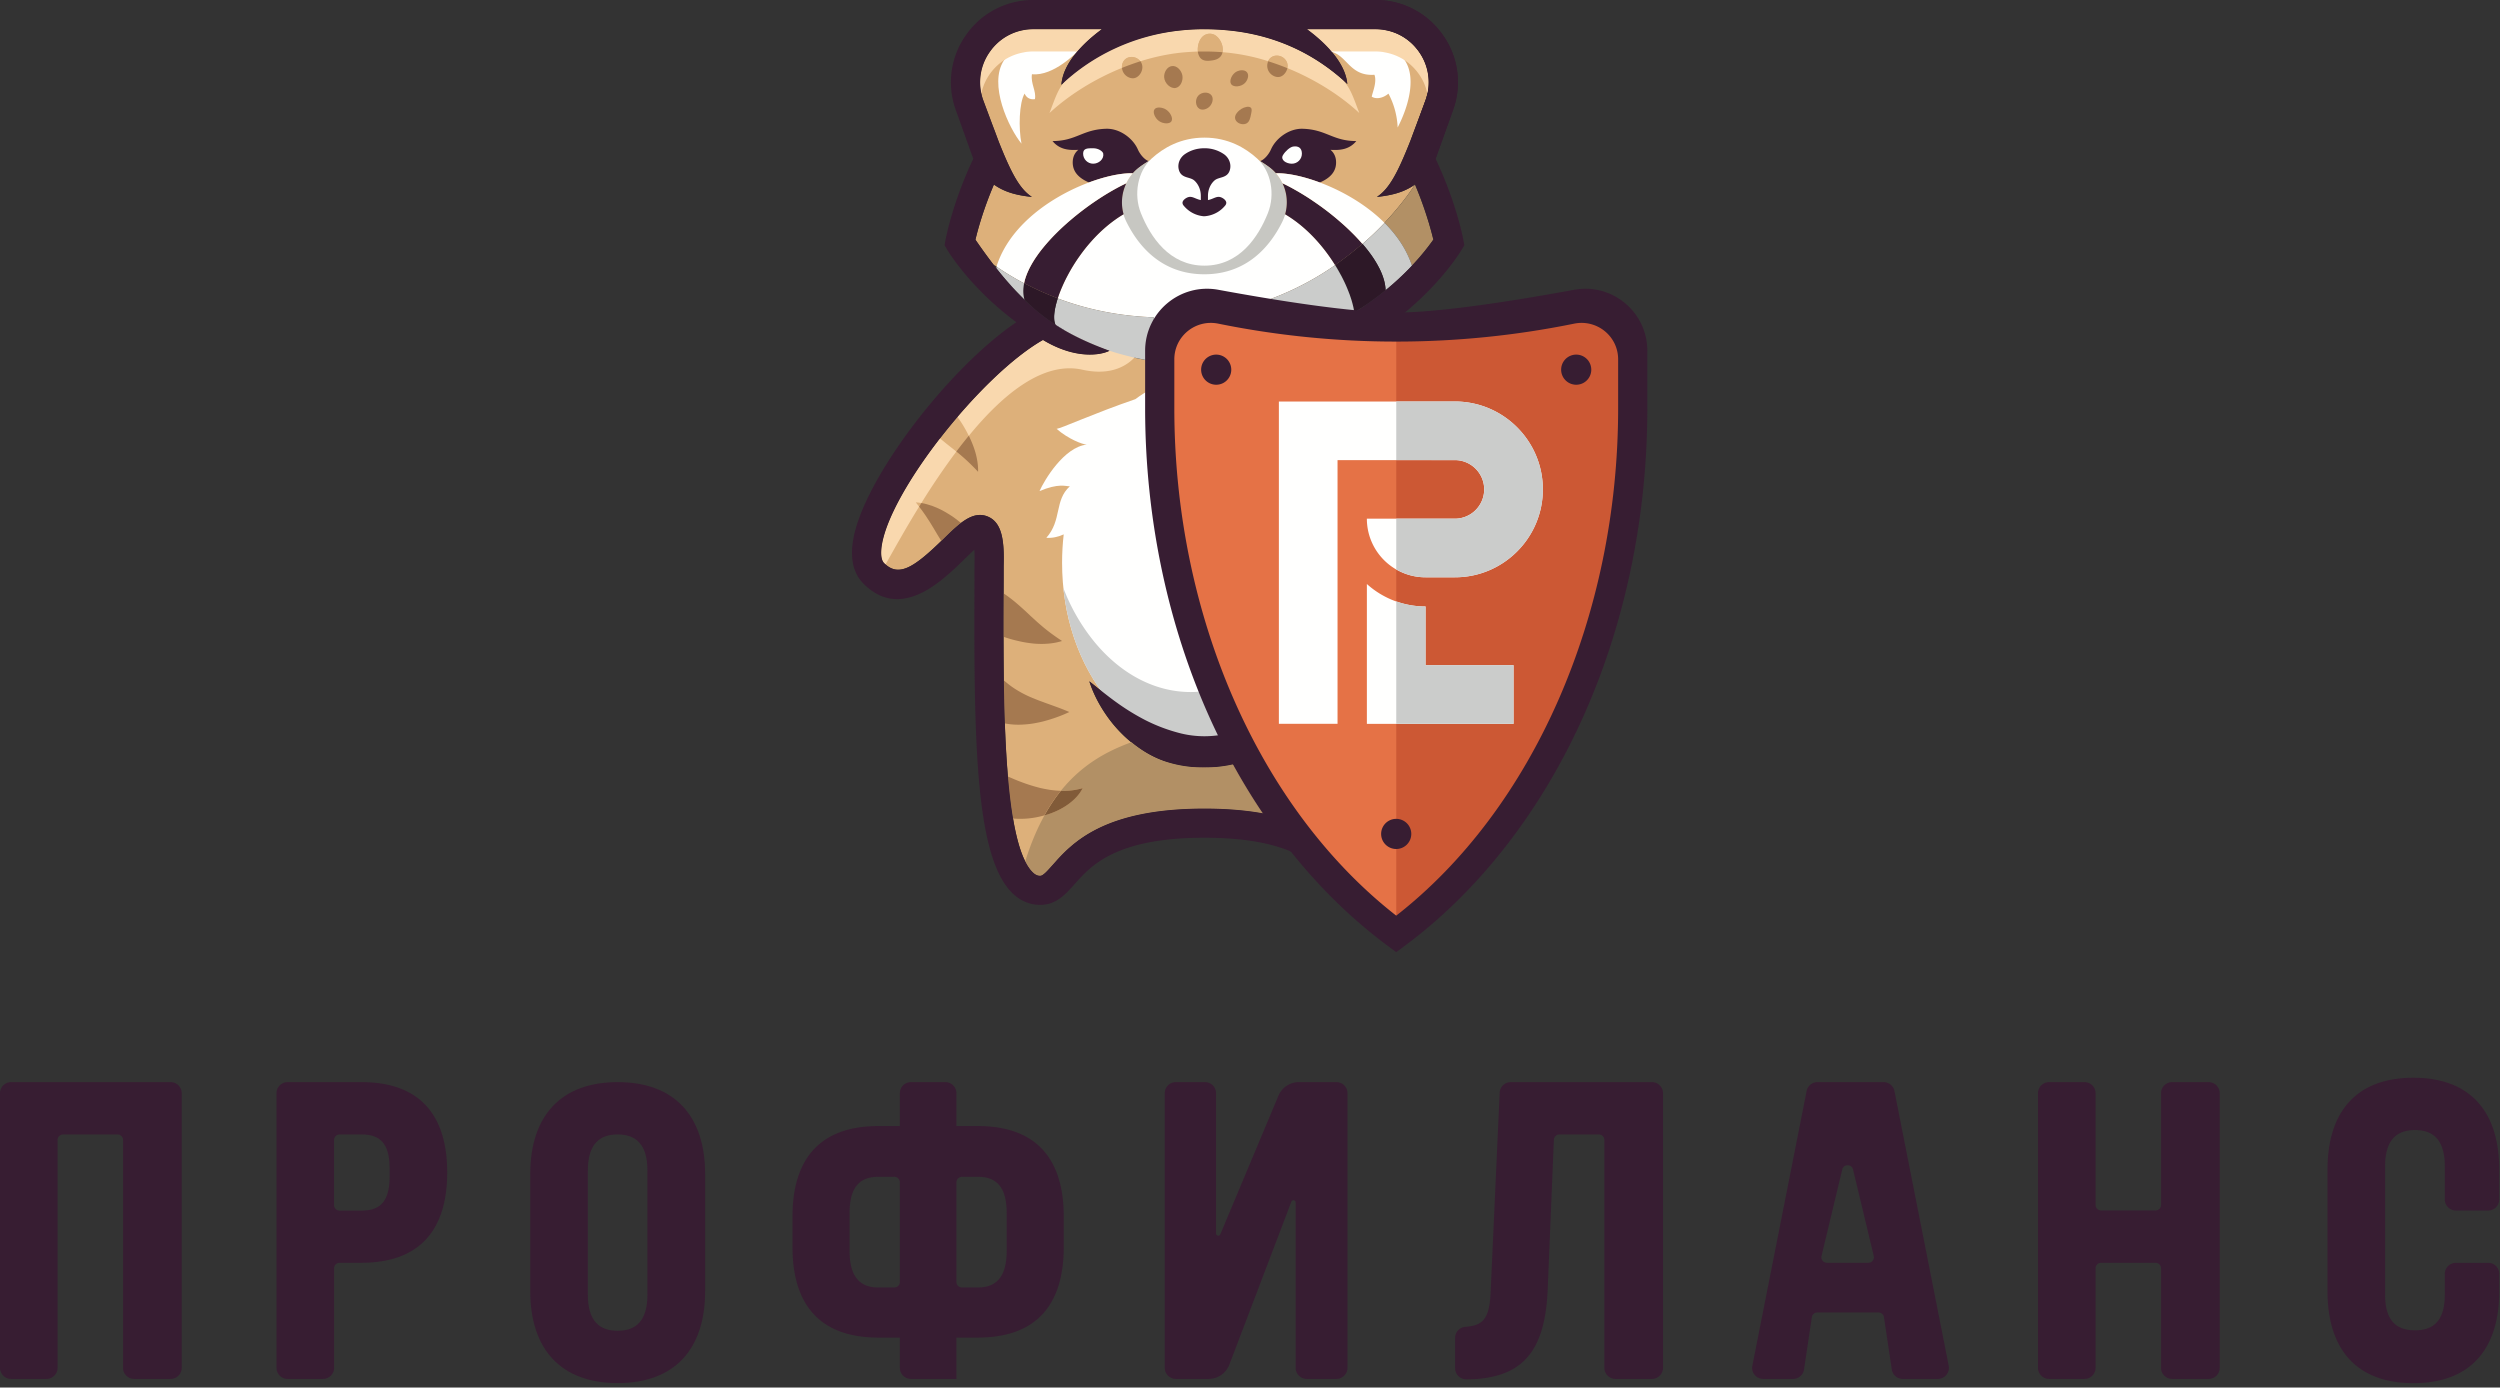 <svg height="111" viewBox="0 0 200 111" width="200" xmlns="http://www.w3.org/2000/svg" xmlns:xlink="http://www.w3.org/1999/xlink"><rect x="0" y="0" width="200" height="111" fill="#333333" stroke="none"/><clipPath id="a"><path d="m79.459 21.144h.263v.292h-.263z"/></clipPath><clipPath id="b"><path d="m80.28 22.17h2.548v2.614h-2.548z"/></clipPath><clipPath id="c"><path d="m83.793 25.535h.654v.45h-.654z"/></clipPath><clipPath id="d"><path d="m106.813 21.21h.514v.898h-.514z"/></clipPath><clipPath id="e"><path d="m108.693 24.56h.335v.22h-.335z"/></clipPath><clipPath><path d="m109.987 20.835h.307v.53h-.307z"/></clipPath><clipPath id="f"><path d="m111.057 22.753h.347v.294h-.347z"/></clipPath><clipPath id="g"><path d="m113.2 14.75h.94v2.546h-.94z"/></clipPath><path d="m98.71 61.167a50.744 50.744 0 0 0 2.486 3.938 11.898 11.898 0 0 0 -.508-.09l-.024-.006a22.764 22.764 0 0 0 -.504-.076l-.065-.009-.49-.061c-.039-.003-.08-.006-.117-.012-.155-.018-.31-.032-.468-.046l-.183-.015a19.794 19.794 0 0 0 -.433-.032l-.263-.018-.388-.02c-.125-.006-.254-.009-.382-.012-.1-.003-.199-.009-.3-.009a28.827 28.827 0 0 0 -.722-.008c-8.147 0-10.641 2.812-12.133 4.492-.481.546-.791.88-1.007.88-.15 0-.35-.034-.61-.294a2.568 2.568 0 0 1 -.214-.245c-.023-.032-.044-.066-.067-.099-.043-.064-.09-.125-.132-.195-.026-.044-.05-.093-.075-.138-.038-.066-.076-.13-.111-.203-.027-.053-.05-.111-.077-.167-.031-.073-.066-.143-.098-.221-.024-.059-.048-.126-.07-.187a4.81 4.81 0 0 1 -.161-.452c-.027-.085-.056-.17-.082-.257-.02-.076-.04-.155-.064-.23-.023-.094-.05-.184-.073-.278l-.061-.248a8.759 8.759 0 0 1 -.068-.297 6.942 6.942 0 0 1 -.055-.266 8.232 8.232 0 0 1 -.065-.311l-.05-.284c-.02-.108-.04-.215-.058-.323-.014-.1-.032-.202-.046-.304a97.616 97.616 0 0 0 -.053-.338l-.044-.315-.043-.353c-.015-.108-.026-.216-.041-.327a37.255 37.255 0 0 1 -.076-.706c-.015-.125-.026-.251-.038-.379a109.417 109.417 0 0 1 -.067-.74 73.61 73.61 0 0 0 -.027-.357c-.011-.131-.02-.265-.028-.402-.01-.12-.018-.242-.027-.362-.01-.138-.017-.278-.027-.417-.005-.12-.014-.242-.02-.368-.009-.14-.018-.28-.024-.42a13.71 13.71 0 0 0 -.02-.38l-.017-.425-.017-.383c-.006-.145-.012-.291-.015-.437a15.841 15.841 0 0 1 -.015-.382c-.006-.146-.009-.291-.014-.44a14.022 14.022 0 0 0 -.013-.389 497.418 497.418 0 0 1 -.029-1.29c-.002-.124-.005-.25-.005-.378l-.01-.461c0-.125-.002-.248-.005-.373l-.002-.467c-.003-.125-.003-.251-.006-.377l-.003-.466c0-.12-.003-.243-.003-.365 0-.157 0-.318-.003-.479v-.356c0-.156-.003-.314-.003-.472v-1.96c.003-.312.003-.619.003-.922.003-.218.003-.437.003-.653 0-.42.003-.837.003-1.249 0-.417.003-.832.003-1.236.057-1.99-.134-3.414-1.236-3.898-1.223-.536-2.318.534-3.585 1.774-2.333 2.28-3.575 3.103-4.742 1.936-.316-.314-.246-1.058-.179-1.47.024-.143.056-.291.091-.44l.044-.157c.026-.102.052-.205.087-.31.018-.067.044-.133.065-.198.032-.097.063-.196.099-.295l.084-.218c.038-.1.073-.196.115-.295l.105-.236a8.624 8.624 0 0 1 .248-.55l.143-.296c.044-.088.09-.175.134-.265.053-.1.102-.199.158-.302.05-.09.099-.183.152-.273l.166-.304.166-.289.179-.3c.061-.1.123-.198.183-.298.062-.098.123-.198.185-.3.064-.103.13-.204.198-.309.064-.096.126-.196.193-.292.07-.108.14-.216.213-.32.064-.097.128-.193.196-.287l.23-.332.196-.28c.082-.111.163-.225.245-.338l.201-.272.26-.347c.065-.085.132-.172.196-.26.094-.117.184-.236.278-.356.064-.081.128-.163.192-.242.1-.122.196-.245.295-.367.062-.077.126-.152.187-.228l.312-.376.176-.21c.11-.128.218-.257.33-.382.055-.065.11-.129.166-.19l.35-.393c.05-.057.1-.108.15-.164.122-.137.248-.271.37-.405.044-.045.085-.091.129-.135a26.428 26.428 0 0 1 .496-.519c.143-.146.284-.291.427-.432.02-.024.043-.044.064-.064l.46-.45.013-.01c1.375-1.313 2.741-2.401 3.959-3.096.047.03.093.055.14.084 2.447 1.427 4.404 1.17 5.184.783l.417.128c.088.03.178.056.269.079.102.032.207.061.315.09l.026.006c.158.044.319.084.48.126.166.043.332.081.502.119.169.04.341.076.514.11.16.036.323.067.49.097l.535.09c.008.003.02.003.029.006.052.006.105.015.158.021v.003l.283 5.25c.39 8.69.978 17.32 4.69 24.656-.369.067-.74.125-1.116.175-.812-.108-1.597-.246-2.38-.47a13.6 13.6 0 0 1 -2.325-.919 18.555 18.555 0 0 1 -2.266-1.385c-.744-.532-1.469-1.124-2.233-1.736.3.93.75 1.809 1.308 2.628a10.609 10.609 0 0 0 2.03 2.232 9.115 9.115 0 0 0 2.712 1.555c.999.356 2.088.531 3.154.428.788.076 1.59 0 2.362-.19" fill="#ddb07a"/><path d="m73.71 40.242a3.826 3.826 0 0 0 -.447-.053c.09.117.181.23.265.344-1.13 1.836-2.052 3.501-2.683 4.621-.037-.035-.079-.064-.12-.105-.315-.315-.245-1.059-.177-1.47.362-2.162 2.245-5.411 4.648-8.509.336.28.672.551 1.011.813l.3.243a56.826 56.826 0 0 0 -2.797 4.116" fill="#f9d8ae"/><path d="m91.305 27.829s-1.095 2.552-4.718 1.747c-3.107-.689-6.32 1.92-9.082 5.291a10.216 10.216 0 0 0 -.905-1.51c2.252-2.638 4.76-4.974 6.839-6.156.046.03.093.056.14.085 2.447 1.426 4.403 1.17 5.182.782-1.377-.511-2.577-1.045-3.69-1.698h.24z" fill="#f9d8ae"/><path d="m108.866 24.671c-.11.073-.223.143-.336.21l.164-.105c.113-.073.227-.145.335-.219.11-.07.22-.142.327-.219a9.555 9.555 0 0 1 -.485.327s-.003 0-.005.006" fill="#ddb07a"/><path d="m110.61 23.4c.152-.117.298-.237.44-.36-.069.059-.14.117-.212.175l-.228.184" fill="#ddb07a"/><path d="m111.056 23.047.348-.294c-.07.058-.14.119-.213.183z" fill="#ddb07a"/><path d="m106.787 25.863c.11-.055.22-.11.327-.166l-.318.166z" fill="#ddb07a"/><path d="m108.359 24.98c.055-.033.11-.068.164-.103-.062.04-.12.079-.181.117l-.284.169.284-.172v-.003z" fill="#ddb07a"/><path d="m84.444 25.979c0 .003 0 .003.003.006a18.295 18.295 0 0 1 -.654-.45c.217.154.433.3.651.444" fill="#ddb07a"/><path d="m79.855 21.648c.044.056.087.108.13.164l-.08-.097a.557.557 0 0 1 -.05-.067" fill="#ddb07a"/><path d="m114.037 8.034-.035.09-.669 1.794-.178.473-.015.038-.321.864c-.969 2.436-1.653 3.809-2.675 4.465 1-.11 2.082-.303 3.048-.994-.046.082-.852 1.389-2.435 3.063a25.519 25.519 0 0 1 -3.945 3.38c.048.077.094.15.138.225.029.05.059.1.084.147.015.025.033.054.044.08-.024-.037-.044-.075-.067-.113a10.062 10.062 0 0 0 -.202-.335h-.003a23.324 23.324 0 0 1 -9.466 3.859 69.381 69.381 0 0 1 -5.134-.986l.09 1.298v.003c-2.922-.105-5.477-.682-7.679-1.514a23.078 23.078 0 0 1 -2.692-1.214h-.002c-.798-.42-1.53-.871-2.206-1.332l-.034.11c-.076-.096-.152-.192-.229-.292-.46-.6-.934-1.25-1.424-1.965.18-.761.627-2.418 1.478-4.411.966.691 2.046.881 3.042.991-1.01-.647-1.691-1.998-2.64-4.378l-.37-.995s-.003 0-.003.003l-.176-.47-.704-1.884a4.213 4.213 0 0 1 .53-3.888 4.215 4.215 0 0 1 3.483-1.806h5.472c-1.568 1.152-3.08 2.742-3.227 4.379a.472.472 0 0 0 -.006.064c2.296-2.176 5.715-4.057 10.06-4.39.128-.01.26-.017.391-.027a18.83 18.83 0 0 1 1.974 0c.132.007.263.012.392.027 3.888.268 7.25 1.72 10.053 4.326-.146-1.637-1.66-3.227-3.227-4.379h5.473c.172 0 .341.012.508.033h.011c.102.01.202.034.304.054a4.17 4.17 0 0 1 1.97.954c.01.006.016.015.025.02a4.32 4.32 0 0 1 .937 1.185c.301.557.464 1.161.499 1.777a4.299 4.299 0 0 1 -.242 1.671" fill="#ddb07a"/><path d="m114.611 19.26a18.4 18.4 0 0 1 -1.871 2.223l.216-.228a19.711 19.711 0 0 0 1.655-1.995" fill="#ddb07a"/><path d="m104.035 33.994c-2.125-2.57-4.852-3.984-7.68-3.984-1.945 0-3.842.67-5.528 1.923-3.28 1.124-5.927 2.336-6.298 2.376.943.82 2.077 1.248 2.409 1.258-1.825.2-3.388 2.848-3.778 3.72 1.534-.642 2.069-.383 2.427-.383-1.253 1.13-.62 2.71-1.879 4.12.48.039.947-.077 1.389-.273-.085.742-.13 1.497-.13 2.263 0 4.212 1.317 8.125 3.709 11.018 2.124 2.57 4.85 3.984 7.679 3.984 2.828 0 5.555-1.415 7.68-3.984 2.392-2.893 3.708-6.806 3.708-11.018 0-4.214-1.316-8.127-3.708-11.02" fill="#fffffe"/><path d="m114.678 13.165-2.2-.788 1.56-4.35a4.203 4.203 0 0 0 -.527-3.886 4.211 4.211 0 0 0 -3.484-1.807h-13.677v-2.334h13.677a6.522 6.522 0 0 1 5.395 2.797 6.506 6.506 0 0 1 .815 6.017z" fill="#371d32"/><path d="m106.536 38.33c.069.667.108 1.344.108 2.03 0 4.213-1.318 8.127-3.709 11.018-2.124 2.57-4.852 3.985-7.68 3.985-2.827 0-5.555-1.415-7.68-3.985a15.516 15.516 0 0 1 -2.505-4.335c.353 3.43 1.599 6.568 3.6 8.99 2.125 2.569 4.853 3.983 7.68 3.983 2.828 0 5.556-1.414 7.68-3.984 2.392-2.892 3.708-6.806 3.708-11.018 0-2.365-.415-4.636-1.202-6.684" fill="#cbcccb"/><path d="m102.071 13.862c.867-.028 2.138.223 3.516.738.77-.333 1.3-.82 1.3-1.602 0-.444-.165-.774-.447-1.012.734.043 1.49-.004 2.066-.702-1.899 0-2.392-.927-4.29-.983-1.076-.032-2.133.744-2.533 1.641l-.005.01c-.153.359-.51.815-.868.937.263.156.509.318.731.483a3.419 3.419 0 0 1 .53.49" fill="#371d32"/><path d="m91.027 11.952-.005-.01c-.4-.897-1.457-1.673-2.533-1.641-1.899.056-2.391.983-4.289.983.575.699 1.332.745 2.065.702-.282.238-.447.568-.447 1.012 0 .782.53 1.269 1.299 1.6 1.379-.513 2.65-.765 3.517-.736a3.416 3.416 0 0 1 .53-.49 8.38 8.38 0 0 1 .727-.484c-.357-.124-.711-.579-.864-.936" fill="#371d32"/><path d="m109.956 5.982c.21.577-.136 1.345-.218 1.75.273.184.815.195 1.338-.242a6.32 6.32 0 0 1 .736 2.71c.832-1.6 1.529-3.94.57-5.378-1.045-1.565-5.458-.891-6.362-.726 1.727-.06 1.744 2.035 3.936 1.886" fill="#fffffe"/><path d="m80.324 4.817c-1.282 1.921.394 5.453 1.396 6.677-.246-1.23-.192-3.27.25-4.009.098.246.347.517.825.448.122-.657-.355-1.236-.24-1.995 1.751.186 3.636-1.823 3.636-1.823s-4.759-.958-5.867.702" fill="#fffffe"/><path d="m103.323 56.236c-.748.525-1.497.999-2.266 1.386a13.521 13.521 0 0 1 -2.847 1.057 7.933 7.933 0 0 1 -3.713 0 13.528 13.528 0 0 1 -2.848-1.057 18.262 18.262 0 0 1 -2.266-1.386c-.744-.53-1.47-1.122-2.233-1.736.3.932.749 1.809 1.308 2.628a10.574 10.574 0 0 0 2.03 2.232c.792.653 1.698 1.224 2.71 1.555 2.293.753 4.6.552 6.31 0 1.013-.327 1.918-.902 2.71-1.555a10.594 10.594 0 0 0 2.03-2.232 10.244 10.244 0 0 0 1.308-2.628c-.763.614-1.489 1.206-2.233 1.736" fill="#371d32"/><path d="m113.461 45.013h-2.336c0-6.473 3.547-8.4 5.894-9.676 1.963-1.066 2.244-1.331 1.782-2.613-.108-.299-.14-.392-1.806-.378-2.288.015-6.118.041-11.285-3.805l1.396-1.871c4.539 3.378 7.75 3.358 9.873 3.343 1.632-.012 3.32-.023 4.02 1.92 1.175 3.26-1.065 4.476-2.864 5.454-2.19 1.191-4.674 2.54-4.674 7.626" fill="#371d32"/><path d="m84.45 25.99c1.284.834 2.675 1.47 4.313 2.077a19.525 19.525 0 0 1 -.867-.298c-1.285-.361-2.412-.887-3.314-1.613a.528.528 0 0 1 -.132-.166" fill="#fffffe"/><path d="m108.123 26.149c-.911.731-2.047 1.26-3.347 1.619-2.193.802-4.73 1.341-7.624 1.432l-.219.008c-.195.006-.388.012-.586.012a31.51 31.51 0 0 1 -1.595-.046c-.024-.003-.05-.003-.073-.006-.108-.006-.213-.015-.321-.024a21.293 21.293 0 0 1 -.596-.052c-.16-.014-.321-.032-.482-.052-.014 0-.032-.004-.047-.007-.152-.017-.3-.035-.45-.058-.096-.011-.195-.026-.291-.04-.053-.01-.105-.015-.158-.024.053.006.105.015.158.02l-.193-3.55c-2.923-.105-5.478-.682-7.679-1.514.026-.087.055-.174.087-.263.03-.087.064-.174.099-.264l.047-.117c.03-.073.061-.15.094-.225a11.989 11.989 0 0 1 .566-1.158c.067-.123.137-.248.21-.37.061-.106.129-.21.193-.316a12.715 12.715 0 0 1 .707-1.02 12.402 12.402 0 0 1 .925-1.098c.342-.364.71-.708 1.099-1.029a8.25 8.25 0 0 1 .601-.458c.207-.149.417-.286.636-.411.088-.059.178-.108.269-.158l6.196.441 6.197-.441c.09.05.178.1.265.155 1.69.997 3.051 2.538 4.003 4.069.14.225.273.452.392.674a16.464 16.464 0 0 0 -.395-.671h-.002a23.343 23.343 0 0 1 -9.467 3.86 69.15 69.15 0 0 0 9.44.793l.328-.167c.312-.166.616-.335.91-.507.013-.009.024-.018.039-.024.096-.058.19-.113.283-.171v.002c.07.567.002.977-.219 1.156" fill="#fffffe"/><path d="m86.65 12.292c0 .444.36.804.805.804s.877-.366.805-.804c-.03-.187-.389-.433-.801-.432-.445.001-.809-.013-.809.432" fill="#fffffe"/><path d="m106.506 4.117h3.517c.171 0 .343.01.51.03h.01c.103.013.203.036.303.055.73.14 1.4.46 1.957.943l.016.011.021.022a4.314 4.314 0 0 1 .939 1.183c.194.358.324.737.407 1.126.08-.375.111-.752.09-1.125a4.197 4.197 0 0 0 -.769-2.215 4.292 4.292 0 0 0 -.667-.746l-.021-.021-.016-.012a4.172 4.172 0 0 0 -1.957-.943c-.1-.02-.2-.042-.303-.055h-.01a4.315 4.315 0 0 0 -.51-.03h-5.473c.703.516 1.393 1.12 1.956 1.777" fill="#f9d8ae"/><path d="m80.286 46.804-.002-.144a696.592 696.592 0 0 0 -.008 4.621c0-.605.002-1.2.005-1.78.002-.92.005-1.822.005-2.697" fill="#84bf41"/><path d="m96.347 21.942c3.46 0 5.304-2.31 6.235-4.195a3.517 3.517 0 0 0 -1.045-4.37c-1.158-.86-2.868-1.677-5.19-1.677s-4.033.817-5.19 1.677a3.516 3.516 0 0 0 -1.044 4.37c.93 1.886 2.775 4.195 6.234 4.195" fill="#c7c7c2"/><path d="m96.352 21.252c2.817 0 4.32-2.31 5.076-4.195.608-1.515.255-3.363-.85-4.37-.942-.86-2.336-1.677-4.226-1.677s-3.284.816-4.227 1.677c-1.104 1.007-1.458 2.855-.85 4.37.758 1.886 2.26 4.195 5.077 4.195" fill="#fffffe"/><path d="m86.187 4.117h-3.517c-.172 0-.343.01-.51.03h-.01c-.103.013-.203.036-.304.055-.729.14-1.4.46-1.957.943l-.016.011-.021.022a4.345 4.345 0 0 0 -.939 1.183 4.155 4.155 0 0 0 -.406 1.126 4.198 4.198 0 0 1 .679-3.34c.195-.279.42-.528.666-.746l.021-.021a4.169 4.169 0 0 1 1.973-.955c.1-.02.2-.042.304-.055h.01c.167-.02.338-.03.51-.03h5.471c-.702.516-1.392 1.12-1.955 1.777" fill="#f9d8ae"/><path d="m102.987 5.45a.778.778 0 0 0 -.026-.456.873.873 0 0 0 -.854-.542.73.73 0 0 0 -.653.443 16.311 16.311 0 0 0 -3.65-.72c.093-.45-.137-1.007-.488-1.287a.83.83 0 0 0 -1.097.03c-.296.27-.436.778-.386 1.204a23.624 23.624 0 0 0 -.859.047c-1.226.085-2.493.34-3.743.732a.892.892 0 0 0 -.744-.344c-.5.026-.763.452-.73.875-2.182.884-4.226 2.152-5.797 3.61.502-1.329.695-1.942 1.3-2.63 2.361-2.088 5.11-3.38 8.225-3.86.09-.014.184-.026.274-.037.05-.01.097-.014.147-.02.353-.041.709-.077 1.068-.102.129-.015.26-.021.391-.027a18.88 18.88 0 0 1 2.366.027c.36.025.716.061 1.068.102.048.006.097.01.144.02.093.011.184.023.277.037 3.116.48 5.86 1.772 8.226 3.86.604.688.797 1.301 1.298 2.63-1.558-1.449-3.59-2.712-5.757-3.593" fill="#f9d8ae"/><path d="m97.9 12.325a2.707 2.707 0 0 0 -1.55-.465c-.674 0-1.186.218-1.549.465-.41.279-.623.782-.493 1.26.19.698.872.542 1.228.848.027.023.052.047.076.071.302.31.454.735.454 1.167v.335c-.472-.093-.714-.375-1.092-.202-.137.063-.37.221-.374.42a.358.358 0 0 0 .097.23 2.324 2.324 0 0 0 1.605.846s.985.022 1.704-.847a.36.36 0 0 0 .097-.228c-.004-.2-.236-.358-.374-.42-.377-.174-.62.108-1.092.201v-.336c0-.433.152-.86.455-1.168.022-.023.047-.047.074-.069.354-.306 1.037-.15 1.227-.848.13-.478-.083-.981-.493-1.26" fill="#371d32"/><path d="m104.152 12.293c0 .444-.36.804-.804.804-.446 0-.937-.303-.711-.686.194-.33.57-.646.806-.686.439-.073.709.124.709.568" fill="#fffffe"/><path d="m92.729 9.688c.314.218.821.253.98.025.168-.244-.087-.751-.454-.967-.279-.164-.728-.22-.89-.007-.179.233.035.722.364.95" fill="#a57950"/><path d="m95.85 7.664c-.266.313-.21.855.103 1.04.253.15.595.022.785-.153.252-.23.383-.672.171-.938-.23-.29-.786-.267-1.058.051" fill="#a57950"/><path d="m99.313 8.71c-.201.123-.621.476-.487.844.112.31.555.464.854.34.278-.118.342-.441.411-.792.042-.212.076-.38-.02-.482-.152-.163-.535-.048-.758.09" fill="#a57950"/><path d="m93.132 6.177c.03.494.527.958.95.853.375-.092.587-.598.506-1.008-.075-.376-.42-.79-.835-.737-.404.052-.644.518-.621.892" fill="#a57950"/><path d="m98.964 5.706c-.414.194-.66.77-.468 1.033.187.258.79.219 1.101-.1.203-.206.358-.606.167-.85-.18-.23-.57-.19-.8-.083" fill="#a57950"/><path d="m97.8 4.18c-.022-.003-.049-.003-.072-.006a18.098 18.098 0 0 0 -1.379-.053c-.174 0-.347.003-.52.006-.049-.425.091-.934.387-1.204a.83.83 0 0 1 1.098-.03c.35.28.58.838.487 1.287" fill="#ddb07a"/><path d="m97.801 4.178a1.76 1.76 0 0 1 -.009.047c-.14.537-.689.595-.934.625-.222.022-.625.066-.858-.25a.95.95 0 0 1 -.17-.474c.173-.003.345-.006.52-.006a18.098 18.098 0 0 1 1.379.053c.022.002.05.002.072.005" fill="#a57950"/><path d="m91.227 4.906c-.496.158-.987.336-1.474.531-.032-.423.23-.85.73-.875a.888.888 0 0 1 .744.344" fill="#ddb07a"/><path d="m90.759 6.248c-.187.043-.406-.01-.596-.134a.903.903 0 0 1 -.403-.683 21.13 21.13 0 0 1 1.475-.531.82.82 0 0 1 .107.201c.179.481-.166 1.053-.583 1.147" fill="#a57950"/><path d="m102.983 5.45c-.506-.207-1.02-.391-1.533-.555a.73.73 0 0 1 .653-.443.873.873 0 0 1 .853.542.778.778 0 0 1 .027.456" fill="#ddb07a"/><path d="m102.99 5.454c-.07.335-.324.63-.61.694-.19.045-.406-.009-.599-.137a.896.896 0 0 1 -.324-1.111c.514.164 1.028.347 1.533.554" fill="#a57950"/><path d="m106.816 21.206c.188.3.357.6.511.898a15.193 15.193 0 0 0 -.514-.895h-.003c-.949-1.529-2.306-3.066-3.997-4.066v-.006a3.517 3.517 0 0 0 -.213-2.477c.224.108.453.222.686.347.118.064.234.128.35.195a19.005 19.005 0 0 1 1.434.893c.12.082.24.163.36.249.143.099.283.2.423.305.096.07.193.144.29.216a22.032 22.032 0 0 1 2.002 1.736l.15.149a17.786 17.786 0 0 1 .426.45c.092.104.186.206.274.31a25.213 25.213 0 0 1 -2.179 1.696" fill="#371d32"/><path d="m81.95 23.96c.295.292.587.56.876.817a15.425 15.425 0 0 1 -.41-.359 20.647 20.647 0 0 1 -.408-.38l-.058-.075z" fill="#371d32"/><path d="m90.05 14.785a3.518 3.518 0 0 0 -.163 2.354c-.22.129-.429.266-.636.411-.205.147-.406.3-.602.458a11.866 11.866 0 0 0 -1.349 1.304 12.61 12.61 0 0 0 -.903 1.133 13.425 13.425 0 0 0 -1.015 1.648c-.164.309-.307.612-.433.907-.035.076-.064.152-.093.224-.018.04-.032.08-.047.117a6.293 6.293 0 0 0 -.186.528 23.201 23.201 0 0 1 -2.693-1.213c.018-.09.04-.178.064-.272.103-.362.26-.735.464-1.111.147-.268.313-.537.5-.805.011-.017.024-.032.035-.05.134-.19.278-.376.427-.565l.009-.01a15.39 15.39 0 0 1 1.016-1.13c.072-.074.148-.147.224-.223.208-.202.42-.4.642-.595.1-.09.202-.178.304-.265 1.33-1.138 2.83-2.139 4.179-2.818.105-.053.207-.102.31-.152-.021.04-.036.084-.053.125" fill="#371d32"/><path d="m102.07 13.862c1.971-.064 6.027 1.31 8.69 3.964a25.666 25.666 0 0 1 -1.766 1.687c-.088-.105-.182-.207-.275-.313l-.21-.224a6.87 6.87 0 0 0 -.217-.225c-.05-.05-.098-.099-.149-.148a15.321 15.321 0 0 0 -.774-.724 21.7 21.7 0 0 0 -2.3-1.782c-.24-.167-.48-.321-.722-.47a18.948 18.948 0 0 0 -.713-.423 23.21 23.21 0 0 0 -.35-.196 17.647 17.647 0 0 0 -.686-.347l.053.126a3.447 3.447 0 0 0 -.581-.925" fill="#fffffe"/><path d="m81.953 23.97.059.076c-.49-.47-.979-.992-1.478-1.573-.084-.099-.17-.199-.254-.303.57.668 1.127 1.263 1.673 1.797z" fill="#fffffe"/><path d="m90.048 14.787c.017-.04.032-.084.053-.125l-.31.152c-1.349.68-2.85 1.68-4.178 2.818-.103.087-.205.174-.304.265-.222.195-.435.393-.642.595l-.226.225a15.39 15.39 0 0 0 -1.015 1.129l-.009.009c-.152.19-.296.376-.427.565-.01.018-.023.033-.034.05-.047.067-.094.134-.138.201a7.977 7.977 0 0 0 -.362.604c-.088.16-.166.318-.23.476a.986.986 0 0 0 -.07.162 4.13 4.13 0 0 0 -.229.745h-.003c-.797-.42-1.53-.873-2.204-1.334 1.553-4.924 8.202-7.552 10.909-7.462a3.458 3.458 0 0 0 -.58.925" fill="#fffffe"/><path d="m114.667 19.167v.003c-.017.027-.039.056-.059.085a19.71 19.71 0 0 1 -1.655 1.996c-.43-1.307-1.218-2.454-2.193-3.425 1.582-1.675 2.388-2.982 2.435-3.063l.003-.003c.298.703.546 1.368.75 1.963.068.202.131.39.19.574.055.176.109.345.158.505l.047.158.043.154a23.411 23.411 0 0 1 .28 1.053" fill="#b29065"/><path d="m112.96 21.255-.216.228c-.079.081-.161.162-.243.248a22.87 22.87 0 0 1 -.5.48c-.11.103-.225.21-.344.316l-.251.224-.348.295-.213.175c0-.062-.005-.12-.008-.18a3.836 3.836 0 0 0 -.129-.672l-.07-.219a6.458 6.458 0 0 0 -.21-.52c-.041-.087-.081-.174-.132-.261a6.374 6.374 0 0 0 -.306-.532 4.457 4.457 0 0 0 -.172-.265 6.618 6.618 0 0 0 -.217-.306l-.114-.152c-.075-.102-.157-.2-.239-.304-.081-.098-.163-.197-.248-.294a25.695 25.695 0 0 0 1.767-1.686c.974.972 1.763 2.118 2.192 3.425" fill="#cbcccb"/><path d="m110.844 23.214-.228.185-.05.04a6.449 6.449 0 0 1 -.142.114c-.047.038-.094.073-.14.108-.003.003-.003.003-.006.003-.073.055-.146.11-.222.17-.047.034-.093.07-.14.101-.079.059-.161.116-.243.175-.052.038-.105.079-.157.114a3.09 3.09 0 0 1 -.161.11 8.658 8.658 0 0 1 -.327.22 18.874 18.874 0 0 1 -.5.323c-.052.035-.107.07-.163.102l-.017.01a5.187 5.187 0 0 0 -.132-.662 7.217 7.217 0 0 0 -.196-.645v-.004a2.786 2.786 0 0 0 -.09-.242c-.03-.082-.064-.166-.096-.25a10.174 10.174 0 0 0 -.117-.28c-.07-.161-.146-.322-.224-.488a.048.048 0 0 1 -.012-.02 13.27 13.27 0 0 0 -.66-1.193 25.489 25.489 0 0 0 2.178-1.695c.085.096.166.195.248.295.082.102.163.2.24.303.037.052.076.102.113.152.076.102.149.204.216.306.062.087.117.178.173.265a7.92 7.92 0 0 1 .438.794c.046.1.088.198.128.297.03.073.056.15.082.222l.07.219c.064.227.108.452.129.67.003.062.008.12.008.181" fill="#2d1827"/><path d="m108.34 24.99v.004c-.094.058-.187.114-.284.171a26.75 26.75 0 0 1 -.949.531c-.108.056-.216.112-.326.167a69.044 69.044 0 0 1 -9.441-.794 23.328 23.328 0 0 0 9.467-3.859h.003c.187.3.356.6.514.895.052.1.102.196.149.296a.05.05 0 0 0 .011.02 11.27 11.27 0 0 1 .341.767c.033.084.068.169.097.25.035.082.064.164.09.243v.003c.047.134.092.268.129.396.023.085.047.167.067.248a5.182 5.182 0 0 1 .132.663" fill="#cbcccb"/><path d="m92.493 28.934c-.053-.006-.105-.015-.158-.02-.009-.004-.02-.004-.029-.007l-.535-.09a12.23 12.23 0 0 1 -.49-.096c-.172-.035-.344-.07-.514-.11-.169-.04-.336-.077-.502-.12-.16-.041-.32-.082-.479-.126l-.026-.006a6.663 6.663 0 0 1 -.315-.09 3.891 3.891 0 0 1 -.27-.079l-.417-.129c-1.638-.606-3.028-1.242-4.312-2.076-.003-.003-.003-.003-.003-.006a.923.923 0 0 1 -.085-.26 1.594 1.594 0 0 1 -.02-.134v-.006c-.004-.02-.004-.041-.004-.061a2.795 2.795 0 0 1 0-.315c.006-.064.012-.131.021-.202a2.7 2.7 0 0 1 .032-.213c.012-.072.026-.148.044-.224a.909.909 0 0 1 .026-.117c.01-.04.017-.081.03-.12.02-.081.043-.162.067-.248.02-.07.043-.14.067-.209 2.202.831 4.756 1.409 7.68 1.514z" fill="#cbcccb"/><path d="m84.623 23.874c-.024.07-.047.14-.068.21-.024.084-.046.166-.067.248-.011.037-.02.078-.03.119a.815.815 0 0 0 -.025.117 2.926 2.926 0 0 0 -.044.225c-.015.072-.023.145-.032.212-.01.07-.014.138-.021.201a2.795 2.795 0 0 0 .004.377v.006c.005.047.01.093.02.134.017.099.046.186.084.26a19.84 19.84 0 0 1 -.651-.444 4.533 4.533 0 0 1 -.19-.142 7.96 7.96 0 0 1 -.254-.194c-.119-.093-.239-.186-.359-.285 0 0-.137-.114-.16-.135-.29-.256-.581-.525-.876-.816a2.514 2.514 0 0 1 -.077-.987c.006-.051.012-.107.021-.16.008-.052.018-.107.029-.16h.003c.833.44 1.729.852 2.693 1.214" fill="#2d1827"/><path d="m81.956 23.97a26.972 26.972 0 0 1 -1.965-2.15s-.003-.003-.003-.006c-.044-.056-.088-.108-.131-.164-.045-.055-.091-.11-.132-.165-.015-.015-.023-.03-.035-.045.012-.037.023-.076.035-.11.675.46 1.407.913 2.204 1.333l-.029.16c-.009.053-.014.108-.02.16-.038.345-.015.674.076.987" fill="#cbcccb"/><g clip-path="url(#a)"><path d="m79.459 21.144c.087.062.175.123.263.182a2.79 2.79 0 0 0 -.035.11 25.045 25.045 0 0 1 -.228-.292" fill="#2e2f2c"/></g><g clip-path="url(#b)"><path d="m82.829 24.784a13.24 13.24 0 0 1 -.418-.365 26.11 26.11 0 0 1 -.4-.373c-.49-.47-.978-.992-1.478-1.573-.084-.099-.169-.198-.253-.303a26.779 26.779 0 0 0 1.673 1.797c.294.292.586.56.876.817" fill="#2e2f2c"/></g><g clip-path="url(#c)"><path d="m84.447 25.985a16.537 16.537 0 0 1 -.654-.45c.217.155.433.3.651.444 0 .003 0 .003.003.006" fill="#2e2f2c"/></g><g clip-path="url(#d)"><path d="m107.327 22.108a15.621 15.621 0 0 0 -.514-.895l.003-.003c.188.3.357.6.511.898" fill="#2e2f2c"/></g><g clip-path="url(#e)"><path d="m108.693 24.78c.113-.073.228-.147.335-.22a5.418 5.418 0 0 1 -.158.109s-.003 0-.006.005c-.055.036-.113.07-.171.105" fill="#2e2f2c"/></g><g clip-path="url(#f)"><path d="m111.404 22.753c-.07.058-.14.12-.213.184l-.135.11z" fill="#2e2f2c"/></g><g clip-path="url(#g)"><path d="m114.14 17.296a30.62 30.62 0 0 0 -.94-2.537v-.009c.398.942.707 1.812.94 2.546" fill="#2e2f2c"/></g><path d="m101.033 65.068c-1.309-.239-2.85-.381-4.678-.381-8.147 0-10.64 2.812-12.133 4.492-.482.545-.792.88-1.008.88-.148 0-.35-.034-.61-.294-.216-.216-.408-.505-.584-.855.444-1.426.96-2.642 1.54-3.681.25-.07.496-.152.732-.25.324-.132.636-.292.929-.48.583-.37 1.103-.863 1.392-1.452a5.377 5.377 0 0 1 -1.743.216c1.653-2.05 3.615-3.15 5.641-3.883.789.645 1.685 1.208 2.69 1.538 1.924.63 3.86.589 5.443.233a52.215 52.215 0 0 0 2.389 3.917" fill="#b29065"/><path d="m82.265 51.432c.3.046.604.075.91.08.61.012 1.215-.05 1.788-.232-.5-.334-.953-.653-1.367-.993a6.286 6.286 0 0 1 -.305-.257c-.1-.082-.2-.17-.298-.256l-.58-.528a25.35 25.35 0 0 0 -1.177-1.063 10.94 10.94 0 0 0 -.95-.713v.246c-.004 1.036-.007 2.12-.006 3.228.354.122.719.231 1.099.317.29.069.584.131.886.171" fill="#a57950"/><path d="m78.013 56.684-.005.006c.001.003.003.004.005.006z" fill="#a57950"/><path d="m78.248 37.747a17.055 17.055 0 0 0 -1.008-1c-.24-.218-.482-.423-.73-.625.321-.428.655-.851.993-1.262l.003.003c.219.443.412.915.546 1.403.131.487.208.986.196 1.481" fill="#a57950"/><path d="m81.989 57.955c.324-.023.638-.064.944-.128.306-.055.604-.132.897-.218.586-.172 1.15-.38 1.714-.647-.57-.253-1.137-.448-1.683-.647a10.113 10.113 0 0 1 -.405-.149 10.648 10.648 0 0 1 -.395-.145c-.13-.048-.257-.102-.38-.153a8.533 8.533 0 0 1 -1.596-.835c-.295-.197-.535-.4-.785-.603.016 1.157.042 2.312.083 3.444a5.818 5.818 0 0 0 1.606.08" fill="#a57950"/><path d="m86.615 63.05c-.29.589-.81 1.082-1.393 1.453a5.703 5.703 0 0 1 -.929.478c-.237.1-.482.181-.733.25.409-.74.85-1.39 1.311-1.965a5.401 5.401 0 0 0 1.744-.216" fill="#815b39"/><path d="m84.864 63.263a13.685 13.685 0 0 0 -1.311 1.966l-.266.07a6.808 6.808 0 0 1 -2.111.193c-.044-.003-.09-.009-.137-.015a40.429 40.429 0 0 1 -.409-3.357c.344.146.707.31 1.1.452.465.178.961.332 1.479.463.26.062.525.111.797.155.268.036.545.064.826.073z" fill="#a57950"/><path d="m76.88 41.832c-.456.348-.92.8-1.41 1.278-.06.055-.112.108-.167.163-.21-.335-.412-.665-.605-1-.207-.347-.42-.691-.654-1.035-.158-.237-.33-.467-.514-.706l.181-.292c.307.052.605.14.9.245.438.16.855.373 1.243.615.372.222.707.476 1.026.732" fill="#a57950"/><path d="m97.158 28.278v2.334c4.842-.137 8.72-1.49 11.719-3.188l.023-.015c.122-.07.245-.14.368-.213.254-.146.502-.297.741-.455.12-.079.24-.154.357-.233.466-.312.908-.63 1.326-.948a22.875 22.875 0 0 0 1.17-.954c.176-.155.345-.304.508-.455 2.302-2.112 3.443-3.973 3.551-4.154l.228-.38-.083-.431-.002-.012c0-.006-.003-.012-.003-.02l-.012-.055c-.003-.024-.008-.05-.014-.082-.009-.032-.014-.065-.023-.103a19.702 19.702 0 0 0 -.385-1.508 16.461 16.461 0 0 0 -.246-.814c-.018-.052-.032-.105-.05-.154a3.274 3.274 0 0 0 -.065-.193 11.092 11.092 0 0 0 -.16-.472c-.037-.108-.076-.219-.117-.33-.003-.006-.003-.011-.008-.02-.044-.12-.088-.243-.135-.365-.09-.245-.19-.496-.294-.755-.003-.01-.006-.015-.01-.023-.101-.252-.209-.509-.327-.77a25.662 25.662 0 0 0 -.364-.806.541.541 0 0 0 .038-.106l1.354-3.785a6.51 6.51 0 0 0 -.817-6.016 6.517 6.517 0 0 0 -5.394-2.797h-27.354a6.517 6.517 0 0 0 -5.394 2.797 6.508 6.508 0 0 0 -.817 6.016l1.355 3.785c.009.035.02.07.038.106-1.644 3.477-2.19 6.33-2.217 6.482l-.081.431.227.38c.135.225 1.891 3.086 5.517 5.782-5.411 3.656-12.245 12.564-13.055 17.415-.254 1.52.025 2.7.831 3.505.889.887 1.8 1.232 2.69 1.232 2.114 0 4.1-1.942 5.337-3.152.259-.252.567-.554.84-.8.017.254.024.596.014 1.037h-.004v.188l-.001.05h.001c0 .8-.003 1.618-.005 2.452-.038 12.085.155 20.86 2.996 23.706.64.642 1.424.98 2.265.98 1.28 0 2.03-.846 2.757-1.664 1.31-1.477 3.289-3.708 10.383-3.708 7.095 0 9.074 2.231 10.383 3.708.727.818 1.477 1.665 2.757 1.665.843 0 1.626-.34 2.266-.98 2.84-2.848 3.033-11.622 2.996-23.707-.003-.917-.006-1.816-.006-2.69h-2.336c0 .876.003 1.778.006 2.698.025 8.301.06 19.67-2.315 22.05-.26.261-.463.295-.61.295-.218 0-.526-.334-1.01-.88-1.49-1.68-3.985-4.492-12.13-4.492-8.147 0-10.641 2.812-12.132 4.493-.483.545-.79.879-1.009.879-.147 0-.35-.034-.61-.295-2.376-2.38-2.34-13.749-2.315-22.05.002-.845.005-1.672.005-2.48.06-1.988-.134-3.41-1.234-3.895-1.223-.538-2.318.533-3.586 1.773-2.334 2.282-3.573 3.104-4.741 1.937-.316-.317-.248-1.057-.18-1.471.747-4.466 8.003-13.604 12.886-16.38l.14.083c2.447 1.427 4.403 1.168 5.183.78-2.274-.838-4.065-1.74-5.77-3.147l-.16-.134c-1.558-1.318-3.055-3.073-4.795-5.606.179-.758.626-2.418 1.48-4.414.963.69 2.045.881 3.04.992-1.022-.656-1.706-2.032-2.675-4.468l-.335-.899-.179-.473-.703-1.884a4.21 4.21 0 0 1 .529-3.888 4.216 4.216 0 0 1 3.483-1.807h5.473c-1.568 1.152-3.082 2.742-3.228 4.38a.463.463 0 0 0 -.005.063c2.295-2.175 5.714-4.057 10.059-4.39l.39-.026a18.874 18.874 0 0 1 1.976 0c.13.006.262.012.39.026 3.89.27 7.251 1.721 10.054 4.327-.145-1.638-1.66-3.228-3.227-4.38h5.472c1.406 0 2.676.66 3.484 1.807a4.21 4.21 0 0 1 .528 3.888l-.703 1.884-.178.473-.014.037-.321.862c-.97 2.436-1.654 3.812-2.676 4.468.999-.111 2.085-.303 3.052-.999.398.942.708 1.811.94 2.545l.158.505.047.158.043.154a21.263 21.263 0 0 1 .28 1.053c-1.188 1.707-6.756 8.772-17.514 9.11" fill="#371d32"/><path d="m111.7 74.712c11.311-8.394 18.92-24.084 18.92-42.052v-5.362a2.916 2.916 0 0 0 -3.556-2.846 70.127 70.127 0 0 1 -15.364 1.712c-4.28 0-9.492-.396-15.342-1.707-1.834-.411-3.578.966-3.578 2.842v5.361c0 17.968 7.61 33.658 18.92 42.052" fill="#cc5834"/><path d="m96.357 24.463c-1.833-.41-3.577.966-3.577 2.842v5.362c0 17.967 7.609 33.658 18.92 42.051v-48.548c-4.28 0-9.493-.395-15.343-1.706" fill="#e57246"/><path d="m111.698 76.172-.697-.516c-5.805-4.31-10.67-10.494-14.066-17.886-3.484-7.583-5.325-16.263-5.325-25.103v-4.605c0-3.097 2.81-5.44 5.858-4.879 4.539.837 10.64 1.82 14.23 1.82s9.691-.983 14.23-1.82c3.049-.56 5.858 1.782 5.858 4.88v4.604c0 8.84-1.841 17.52-5.325 25.103-3.395 7.392-8.26 13.577-14.067 17.886zm-17.752-47.426v3.921c0 16.569 6.781 32.022 17.752 40.585 10.97-8.563 17.753-24.017 17.753-40.585v-3.921c0-1.852-1.702-3.223-3.518-2.854a71.337 71.337 0 0 1 -28.47 0c-1.816-.369-3.517 1.002-3.517 2.854z" fill="#371d32"/><path d="m114.043 48.52a7.002 7.002 0 0 1 -4.693-1.8v11.187h11.732v-4.69h-7.04z" fill="#fffffe"/><path d="m116.388 32.12h-14.078v25.784h4.693v-21.096h9.385a2.348 2.348 0 0 1 2.346 2.343 2.348 2.348 0 0 1 -2.346 2.345h-7.039a4.69 4.69 0 0 0 4.693 4.688h2.346c3.881 0 7.039-3.154 7.039-7.033 0-3.876-3.158-7.031-7.04-7.031" fill="#fffffe"/><path d="m116.393 36.808a2.348 2.348 0 0 1 2.346 2.343 2.348 2.348 0 0 1 -2.346 2.345h-4.693v4.056c.691.4 1.491.632 2.347.632h2.346c3.881 0 7.039-3.154 7.039-7.033 0-3.876-3.158-7.031-7.04-7.031h-4.692v4.688z" fill="#cbcccb"/><path d="m121.086 53.218h-7.04v-4.698a6.97 6.97 0 0 1 -2.346-.41v9.796h9.386z" fill="#cbcccb"/><g fill="#371d32"><path d="m112.903 66.715a1.206 1.206 0 1 1 -2.412-.002 1.206 1.206 0 0 1 2.412.002"/><path d="m98.502 29.575a1.205 1.205 0 1 1 -2.411-.002 1.205 1.205 0 0 1 2.41.002"/><path d="m127.303 29.575a1.205 1.205 0 1 1 -2.411-.002 1.205 1.205 0 0 1 2.41.002"/><path d="m3.72 110.313h-2.833a.887.887 0 0 1 -.887-.887v-21.97c0-.49.397-.886.887-.886h12.761c.49 0 .888.397.888.887v21.97c0 .49-.397.886-.888.886h-2.916a.887.887 0 0 1 -.888-.887v-18.228a.443.443 0 0 0 -.444-.443h-4.348a.444.444 0 0 0 -.445.443v18.228c0 .49-.397.887-.887.887"/><path d="m35.777 93.81v-.014-.014zm-6.87 7.212h-1.734a.444.444 0 0 0 -.445.443v7.961c0 .49-.397.887-.887.887h-2.833a.887.887 0 0 1 -.888-.887v-21.97c0-.49.397-.886.888-.886h5.899c4.603 0 6.866 2.547 6.87 7.226-.004 4.678-2.267 7.226-6.87 7.226zm-2.182-9.822v5.204c0 .245.2.444.445.444h1.737c1.468 0 2.265-.671 2.265-2.767v-.558c0-2.096-.797-2.767-2.265-2.767h-1.737a.445.445 0 0 0 -.445.444"/><path d="m42.42 93.935c0-4.686 2.472-7.365 6.996-7.365 4.525 0 6.996 2.679 6.996 7.365v9.347c0 4.687-2.471 7.366-6.996 7.366-4.524 0-6.996-2.679-6.996-7.366zm4.608 9.64c0 2.093.92 2.888 2.383 2.888s2.383-.795 2.383-2.888v-9.932c0-2.093-.92-2.888-2.383-2.888s-2.383.795-2.383 2.888z"/><path d="m71.988 107.007h-1.718c-4.608 0-6.87-2.553-6.87-7.24v-2.442c0-4.687 2.262-7.24 6.87-7.24h1.718v-2.628c0-.49.397-.887.888-.887h2.75c.489 0 .887.397.887.887v2.628h1.717c4.609 0 6.87 2.553 6.87 7.24v2.441c0 4.688-2.261 7.24-6.87 7.24h-1.717v3.307h-3.637a.887.887 0 0 1 -.888-.887zm0-12.419a.444.444 0 0 0 -.444-.443h-1.274c-1.466 0-2.303.795-2.303 2.89v3.031c0 2.095.837 2.933 2.303 2.933h1.274a.444.444 0 0 0 .444-.444zm4.525 7.967c0 .246.198.444.443.444h1.274c1.466 0 2.304-.838 2.304-2.933v-3.03c0-2.096-.838-2.891-2.304-2.891h-1.274a.444.444 0 0 0 -.443.443z"/><path d="m96.689 110.313h-2.622a.887.887 0 0 1 -.887-.887v-21.97c0-.49.397-.886.887-.886h2.33c.49 0 .887.397.887.887v11.218c0 .194.267.247.342.068l4.649-11.085a1.774 1.774 0 0 1 1.637-1.088h3c.491 0 .888.397.888.887v21.97c0 .49-.397.886-.887.886h-2.372a.887.887 0 0 1 -.888-.887v-13.228c0-.197-.274-.247-.343-.063l-4.962 13.035a1.775 1.775 0 0 1 -1.66 1.143"/><path d="m116.41 107.028c0-.46.355-.847.815-.882 1.46-.109 1.962-.658 2.034-2.989l.715-15.74a.887.887 0 0 1 .887-.847h11.293c.49 0 .887.397.887.887v21.97c0 .49-.397.887-.887.887h-2.917a.887.887 0 0 1 -.888-.887v-18.227a.443.443 0 0 0 -.443-.444h-3.152a.444.444 0 0 0 -.444.425l-.484 11.726c-.157 4.986-1.837 7.143-5.785 7.419-.12.009-.418.015-.728.02a.888.888 0 0 1 -.903-.887z"/><path d="m155.027 110.313h-2.806a.887.887 0 0 1 -.878-.756l-.626-4.181a.444.444 0 0 0 -.439-.378h-4.89c-.22 0-.407.16-.44.378l-.626 4.181a.887.887 0 0 1 -.877.756h-2.387c-.56 0-.98-.51-.87-1.058l4.34-21.97a.887.887 0 0 1 .87-.715h5.287c.424 0 .789.3.871.715l4.341 21.97a.887.887 0 0 1 -.87 1.058m-8.873-9.29h3.316a.444.444 0 0 0 .431-.548l-1.658-6.915c-.108-.454-.754-.454-.863 0l-1.657 6.915a.444.444 0 0 0 .431.547"/><path d="m166.76 110.313h-2.833a.887.887 0 0 1 -.887-.887v-21.97c0-.49.397-.886.887-.886h2.833c.49 0 .887.397.887.887v8.937c0 .244.2.443.445.443h4.349a.444.444 0 0 0 .443-.444v-8.936c0-.49.397-.887.888-.887h2.916c.49 0 .888.397.888.887v21.97c0 .49-.397.886-.888.886h-2.916a.887.887 0 0 1 -.888-.887v-7.96c0-.245-.199-.444-.443-.444h-4.35a.444.444 0 0 0 -.444.443v7.961c0 .49-.397.887-.887.887"/><path d="m199.054 101.027c.49 0 .887.397.887.887v1.373c0 4.688-2.345 7.366-6.87 7.366-4.524 0-6.871-2.678-6.871-7.366v-9.702c0-4.686 2.347-7.365 6.871-7.365 4.525 0 6.87 2.679 6.87 7.365v2.37c0 .49-.397.887-.887.887h-2.581a.887.887 0 0 1 -.889-.887v-2.663c0-2.092-.921-2.887-2.387-2.887-1.467 0-2.388.795-2.388 2.887v10.288c0 2.093.921 2.846 2.388 2.846 1.466 0 2.387-.753 2.387-2.846v-1.666c0-.49.398-.887.889-.887z"/></g></svg>